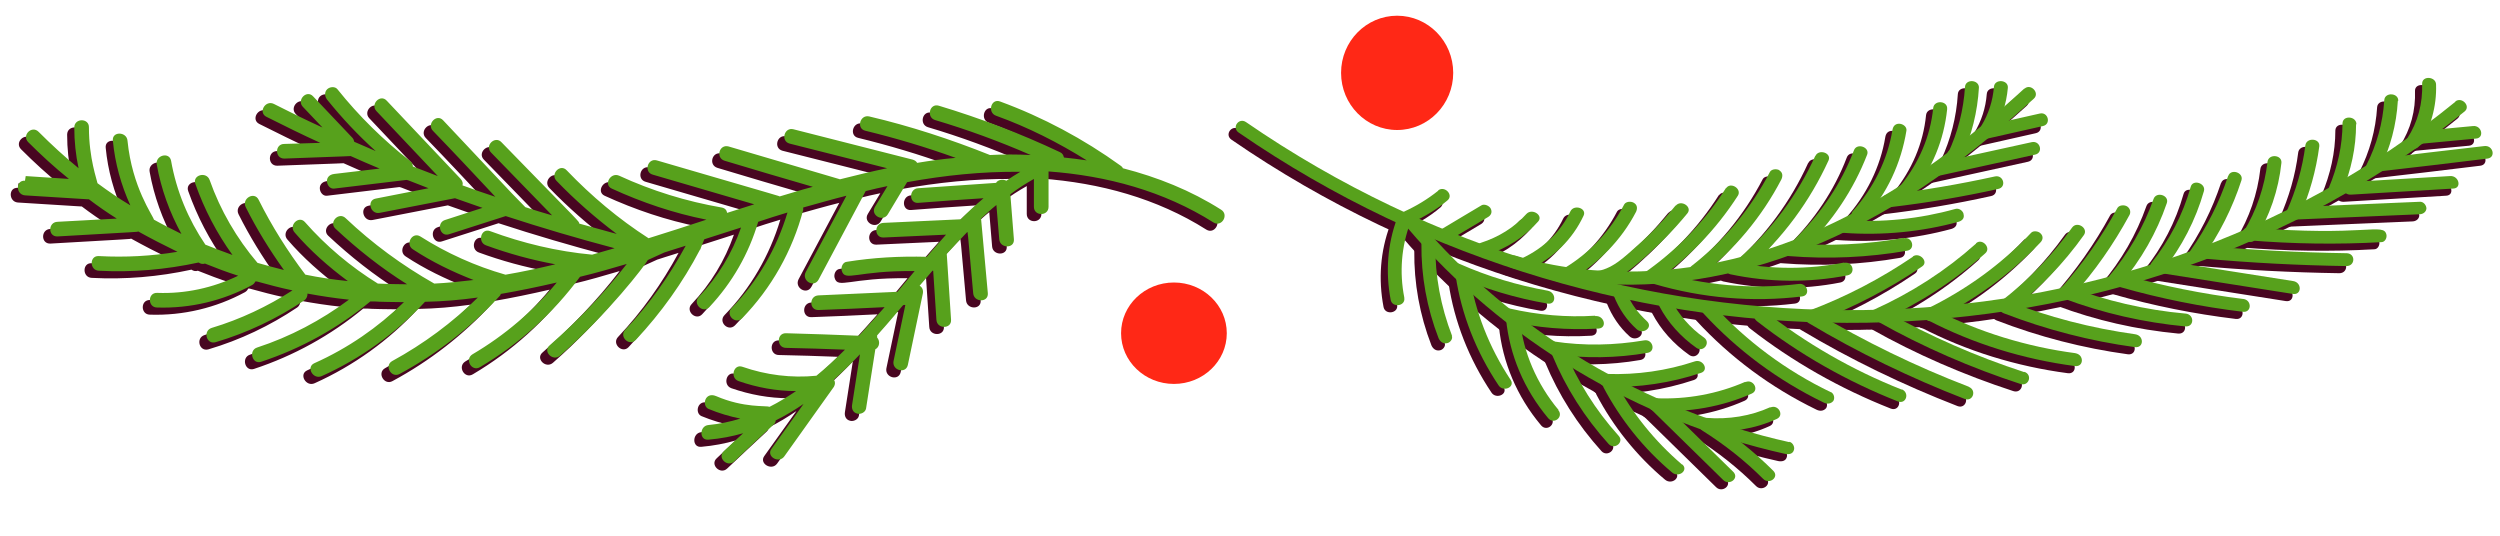 <?xml version="1.0" encoding="UTF-8"?>
<svg xmlns="http://www.w3.org/2000/svg" version="1.1" viewBox="0 0 700 150">
  <!-- Generator: Adobe Illustrator 30.0.0, SVG Export Plug-In . SVG Version: 2.1.1 Build 123)  -->
  <defs>
    <style>
      .st0 {
        fill: #480621;
      }

      .st1 {
        fill: #57a11c;
      }

      .st2 {
        fill: #ff2816;
      }
    </style>
  </defs>
  <g id="Layer_3">
    <path class="st0" d="M5.2,51.3c4,.3,8.1.5,12.1.8-4-3.2-7.8-6.7-11.4-10.3-1.9-1.9,1-4.8,2.9-2.9,3.6,3.6,7.3,7,11.2,10.2-.8-3.7-1.2-7.6-1.2-11.4,0-2.7,4.2-2.7,4.1,0,0,8.7,2.3,14.8,2.4,15.6,3,2.2,6,4.3,9.2,6.2-2.6-5.7-4.3-11.8-4.9-18.1-.3-2.7,3.9-2.6,4.1,0,1.3,13.1,7.1,20.9,7.4,22.1,2.5,1.4,5.1,2.7,7.7,4-3.3-6-5.7-12.6-6.9-19.4-.5-2.6,3.5-3.7,4-1.1,1.5,8.5,4.8,16.4,9.6,23.5,2.5,1,5.1,2,7.6,2.9-4.4-6.1-7.9-12.8-10.4-19.9-.9-2.5,3.1-3.6,4-1.1,3,8.5,7.6,16.4,13.4,23.2,2.5.7,4.9,1.4,7.4,2-4-5.6-7.6-11.4-10.7-17.6-1.2-2.4,2.4-4.5,3.6-2.1,3.7,7.4,8.1,14.4,13.1,21,3.9.8,7.9,1.4,11.9,1.8-5.4-4-10.5-8.5-14.9-13.6-1.8-2,1.2-4.9,2.9-2.9,5.9,6.7,12.8,12.5,20.4,17.2,2.7.1,5.5.2,8.2.2-7.2-4.5-13.9-9.8-20.1-15.6-1.9-1.8,1-4.8,2.9-2.9,7.5,7.1,15.8,13.2,24.8,18.3,3.8-.2,6.8-.5,11-1-5.9-2.3-11.7-5.1-17-8.6-2.2-1.4-.2-5,2.1-3.6,7.4,4.7,15.4,8.3,23.8,10.7,0,0,0,0,.1,0,4.7-.8,9.3-1.8,13.9-2.9-6.6-1.2-13.1-3-19.4-5.3-2.5-.9-1.4-4.9,1.1-4,9.2,3.4,18.8,5.7,28.6,6.6,2.1-.6,4.2-1.2,6.3-1.8-10.2-2.7-20.4-5.7-30.5-9-5.3,1.7-10.6,3.4-15.9,5.1-2.5.8-3.6-3.2-1.1-4l10.5-3.4c-2.6-.9-5.1-1.8-7.7-2.7-7,1.4-14.1,2.7-21.1,4.1-2.6.5-3.7-3.5-1.1-4,4.9-1,9.9-1.9,14.8-2.9-7-2.7-5.7-2.3-6.4-2.3-6.7.8-13.4,1.6-20,2.4-2.1.3-3.3-3.7,0-4.1,4.2-.5,8.5-1,12.7-1.5-2.7-1.1-5.4-2.3-8.1-3.5-.4,0,1.1,0-18.6.7-2.7,0-2.7-4.1,0-4.1,3.4-.1,6.7-.2,10.1-.3-5.1-2.3-10.1-4.8-15.1-7.3-2.4-1.2-.3-4.8,2.1-3.6,4.5,2.3,9,4.5,13.6,6.6-1.8-1.9-3.7-3.9-5.5-5.8-1.8-1.9,1.1-4.9,2.9-2.9,3.6,3.8,7.3,7.7,10.9,11.5.4.4.5.8.6,1.2,2,.9,4,1.7,6,2.6-4.9-4.4-9.4-9.2-13.6-14.4-.7-.9-.8-2.1,0-2.9.7-.7,2.2-.9,2.9,0,6,7.5,12.9,14.3,20.5,20.2.4.3.6.9.6,1.4,2.3.9,4.6,1.8,7,2.7-5.7-6.1-11.5-12.1-17.2-18.2-1.8-1.9,1.1-4.9,2.9-2.9,6.9,7.3,13.8,14.6,20.7,21.9.5.6.7,1.2.5,1.8,3,1.1,6.1,2.2,9.2,3.2-5.8-6.2-11.6-12.4-17.5-18.5-1.8-1.9,1.1-4.9,2.9-2.9,6.4,6.8,12.8,13.6,19.2,20.4h0s3.8,3.9,3.8,3.9c2.5.8,5,1.6,7.5,2.3-5.7-5.9-11.4-11.7-17.1-17.6-1.9-1.9,1.1-4.8,2.9-2.9,23.2,23.8,21.6,22,21.8,22.8,3.5,1,7,1.9,10.5,2.9-6-4.5-11.7-9.5-16.9-14.9-1.8-1.9,1.1-4.9,2.9-2.9,6.9,7.2,14.5,13.6,22.9,19,5.4-1.7,10.8-3.4,16.2-5.2-9.1-1.8-18-4.8-26.5-8.7-2.4-1.1-.3-4.7,2.1-3.6,9.1,4.2,18.8,7.2,28.7,8.9,1,.2,1.4.8,1.5,1.5,2.5-.8,5.1-1.6,7.6-2.4l-28.4-8.3c-2.6-.7-1.5-4.7,1.1-4,36.3,10.6,34.1,9.9,34.4,10.1,3.1-.9,6.2-1.9,9.3-2.7-8.2-2.4-16.5-4.8-24.7-7.3-2.6-.8-1.5-4.7,1.1-4,33.3,9.8,30.9,9.1,31.2,9.2,4.4-1.1,8.8-2.2,13.2-3.1-9.1-2.3-18.2-4.6-27.3-6.9-2.6-.7-1.5-4.7,1.1-4,11.1,2.8,22.3,5.7,33.4,8.5.6.2,1,.5,1.2.9,3.6-.6,7.2-1.1,10.8-1.4-8.3-3-16.7-5.5-25.3-7.6-2.6-.6-1.5-4.6,1.1-4,11.5,2.7,22.8,6.4,33.8,10.8,3.8-.2,7.6-.2,11.4,0-8.7-3.8-17.7-7.1-26.8-9.8-2.5-.8-1.5-4.8,1.1-4,11.6,3.5,22.9,7.8,33.9,13,.7.3,1,.9,1.1,1.5,2.1.2,4.3.5,6.4.8-8-5-16.5-9.3-25.4-12.5-2.5-.9-1.4-4.9,1.1-4,12,4.4,23.4,10.5,33.8,18,.3.2.5.4.6.7,9.7,2.5,19,6.2,27.5,11.6,2.3,1.4.2,5-2.1,3.6-13.9-8.8-29.9-13.1-46.2-14.3v9.9c0,2.7-4.1,2.7-4.1,0v-7.8c-2.3,1.3-4.5,2.7-6.6,4.3.3,4.2.7,8.4,1,12.6.2,2.7-3.9,2.6-4.1,0-.3-3.2-.5-6.4-.8-9.6-1.5,1.2-2.9,2.5-4.3,3.8,0,.4.3,2.8,1.9,20.9.2,2.7-3.9,2.6-4.1,0-1.7-19-1.5-17.1-1.7-17.1-1.9,2-3.8,4-5.7,6.1,0,.4,0,.1,1.2,18.4.2,2.7-4,2.7-4.1,0l-.9-13.7c-.1,0-.2,0-.2,0-1.2,1.4-2.4,2.8-3.6,4.2.7.4,1.1,1.2.9,2.2l-4.2,20c-.6,2.6-4.5,1.5-4-1.1,1.1-5.2,2.2-10.5,3.3-15.7-1.1,0,.5-.9-7.9,8.5,0,.2,0,.4,0,.6.9,1,.7,2.7-.5,3.3-.9,5.5-1.7,11-2.6,16.6-.2,1.1-1.6,1.7-2.5,1.4-1.2-.3-1.6-1.4-1.4-2.5.7-4.7,1.5-9.4,2.2-14.1-2.4,2.5-4.8,4.9-7.3,7.1.4.6.4,1.3,0,2-4.6,6.5-9.3,13-13.9,19.5-1.5,2.1-5.1,0-3.6-2.1,3-4.2,6-8.4,9-12.6-2.5,1.7-5.1,3.3-7.8,4.6,0,.4-.2.9-.6,1.2-3.7,3.4-7.3,6.8-11,10.3-1.9,1.8-4.9-1.1-2.9-2.9,1.8-1.7,3.6-3.4,5.4-5-3.1.9-6.3,1.5-9.7,1.8-2.7.3-2.6-3.9,0-4.1,3.1-.3,6-.9,8.9-1.8-3-.6-6-1.5-8.9-2.7-2-.9-1-4.9,2.1-3.6,7.9,3.4,14,2.6,15,3,2.6-1.3,5-2.8,7.4-4.4-5.5,0-10.9-1-16.1-2.8-2.5-.9-1.4-4.9,1.1-4,6.6,2.3,13.7,3.2,20.7,2.5,2.8-2.3,5.4-4.7,8-7.3-5.5-.2-11-.4-16.5-.5-2.7,0-2.7-4.2,0-4.1,6.8.2,13.6.4,20.4.7,2.4-2.6,4.8-5.3,7.2-8-6.1.3-12.3.6-18.5.8-2.7.1-2.7-4,0-4.1,7.4-.3,14.7-.7,22.1-1,1.6-1.9,3.2-3.9,4.8-5.8-16.2-.2-19.5,3.1-20.4-.1-.3-1,.3-2.4,1.4-2.5,7.4-1.2,14.9-1.6,22.4-1.4,1.8-2.1,3.6-4.2,5.4-6.2-5.8.3-11.7.5-17.5.8-2.7.1-2.7-4,0-4.1,7.2-.3,14.4-.7,21.6-1,1.9-1.9,3.8-3.7,6.4-5.9-6.1.4-12.2.8-18.3,1.3-2.7.2-2.6-4,0-4.1,7.3-.5,14.6-1,21.8-1.5.5-.9,1.9-1.1,2.9-.6,1.3-.9,2.5-1.7,3.9-2.5-10.9-.1-21.2,1-31.7,2.9-1.8,3-3.6,6-5.4,9-1.4,2.3-5,.2-3.6-2.1,1.2-1.9,2.3-3.9,3.5-5.8-2,.4-4.1.9-6.1,1.4-4.4,8.3-8.8,16.5-13.2,24.8-1.3,2.4-4.8.3-3.6-2.1,3.8-7.1,7.6-14.3,11.4-21.4-4,1-8.1,2.2-12.1,3.3,0,.2,0,.5,0,.7-3,11.4-8.9,21.9-17.1,30.3-1.9,1.9-4.8-1-2.9-2.9,7.3-7.5,12.6-16.7,15.6-26.7-2.7.8-5.5,1.7-8.2,2.6-2.6,8.9-7.3,17.1-13.7,23.9-1.8,1.9-4.8-1-2.9-2.9,5.3-5.6,9.3-12.2,11.8-19.4-3.4,1.1-6.9,2.2-10.3,3.3l-1,2.5c0,.1,0,.3-.2.4-4.8,9.2-10.9,17.7-18,25.3-1.8,1.9-4.8-1-2.9-2.9,6.7-7.1,12.3-15,16.9-23.5-2,.6-6,1.9-6,1.9,0,0-3.5,1.6-4.6,2.1-.8,1.5-11,14.9-24.6,26.8-2,1.7-4.9-1.2-2.9-2.9,7.9-6.9,15.2-14.5,21.6-22.8-4.4,1.3-8.5,2.5-13.1,3.6-7.5,10.2-17,18.8-28,25.3-2.3,1.4-4.4-2.2-2.1-3.6,9-5.3,17-12.1,23.6-20.1-5.2,1.2-10.5,2.3-15.7,3.2,0,.3-.2.5-.5.8-8,8.7-17.4,16-27.8,21.6-2.3,1.3-4.4-2.3-2.1-3.6,8.8-4.8,16.9-10.8,24-17.8-5,.7-9.9,1.1-14.8,1.2-8.1,8.8-18,15.9-28.9,20.8-2.4,1.1-4.5-2.5-2.1-3.6,9.4-4.2,17.8-10,25.1-17.1-1.5,0-7.8-.1-8.2-.2-.4,0-.8,0-1.2,0-9.1,7.5-19.4,13.2-30.6,16.9-2.5.8-3.6-3.2-1.1-4,9.2-3,17.9-7.6,25.7-13.4-3.9-.4-7.8-1-11.6-1.7,0,.7-.2,1.4-.9,1.9-7.6,5.1-16,9.1-24.8,11.7-2.6.8-3.7-3.2-1.1-4,8-2.4,15.6-6,22.6-10.5-3.4-.7-6.7-1.6-10-2.5-.1,0-.2,0-.4,0-.2.4-.4.7-.9,1-8.1,4.4-17.3,6.6-26.6,6.3-2.7,0-2.7-4.2,0-4.1,7.9.3,15.6-1.4,22.7-4.8-3.2-1-6.3-2.2-9.3-3.4-.6.2-1.2.1-1.8-.3-9.2,2-18.6,2.8-27.9,2.3-2.7-.1-2.7-4.3,0-4.1,7.4.4,14.8,0,22-1.2-3.7-1.8-7.4-3.7-11-5.7-.5.2,1.2,0-22.6,1.4-2.7.1-2.7-4,0-4.1l16.6-.9c-2.7-1.7-5.3-3.5-7.8-5.4-.4,0,1.3.1-17.9-1.1-2.6-.2-2.7-4.3,0-4.1Z"/>
    <g>
      <path class="st0" d="M685.5,30.5c-93.8,76.4-234.8,77.2-338.6,5.7-2-1.4-4.1,1.5-2.1,2.9,105.9,73,248.9,71,343.3-5.9,1.8-1.5-.8-4.2-2.6-2.8Z"/>
      <path class="st0" d="M564.8,26.8c-30.8,28.3-65.9,50.1-107.9,51.2-11.6.3-23.3-1-34.5-4.4-2.4-.7-3.5,2.6-1.1,3.4,33.7,10.1,75.9,5,119-25.3,9.6-6.8,18.6-14.3,27.2-22.1,1.7-1.6-.9-4.3-2.6-2.8Z"/>
      <path class="st0" d="M499,125.8c-39.9-8.9-77.2-30.6-104.1-62.3-1.6-1.9-4.4.4-2.8,2.3,26.5,31.2,64.4,54.1,105.8,63.3,1,.2,2.1,0,2.4-1.1.3-.8-.3-2.1-1.3-2.3Z"/>
      <path class="st0" d="M467.2,59.5c-3.3,4.1-6.9,7.9-10.9,11.4-3.3,2.9-7.1,6.8-12,7.1-2.5.2-1.6,3.7.9,3.5,5.4-.3,9.7-4.3,13.4-7.5,4.3-3.8,8.3-7.9,11.9-12.3,1.4-1.8-1.8-3.9-3.3-2.1Z"/>
      <path class="st0" d="M481.3,54.6c-5.9,9.3-13.6,17.3-22.9,23.8-1.9,1.3.7,4.1,2.6,2.8,9.5-6.6,17.5-14.9,23.6-24.4,1.2-1.9-2-4-3.3-2.1Z"/>
      <path class="st0" d="M496.3,49.7c-.8-.5-2.2-.4-2.7.4-5.3,10.2-12.7,19.2-22,26.4-1.8,1.4.8,4.2,2.6,2.8,9.5-7.4,17.2-16.7,22.6-27.1.4-.9.4-1.9-.6-2.5Z"/>
      <path class="st0" d="M506.3,45.6c-4.9,10.8-12.1,20.6-21.2,28.6-1.7,1.5.9,4.3,2.6,2.8,9.6-8.5,17.1-18.7,22.3-30.1.9-2.1-2.8-3.3-3.7-1.2Z"/>
      <path class="st0" d="M517.1,44.1c-3.5,9.2-9.1,17.5-16.2,24.5-1.7,1.6,1,4.4,2.6,2.8,7.6-7.5,13.5-16.3,17.3-26.1.8-2.1-2.9-3.4-3.7-1.2Z"/>
      <path class="st0" d="M531.8,38.6c.3-1.9-3.4-3.1-3.9-.3-1.4,8.5-5.3,16.3-11.1,22.8-1.5,1.7,1.7,3.8,3.3,2.1,6.3-7,10.2-15.5,11.7-24.6Z"/>
      <path class="st0" d="M543.2,32.5c.2-2.3-3.6-2.6-3.9-.3-.8,8-4,15.4-9.1,21.7-1.5,1.8,1.8,3.9,3.3,2.1,5.5-6.7,8.8-14.8,9.7-23.4Z"/>
      <path class="st0" d="M552.1,26.6c.1-2.3-3.7-2.6-3.9-.3-.4,6.5-2,12.7-4.7,18.5-.4.9.4,2,1.3,2.3,1.1.4,2-.2,2.4-1.1,2.9-6.1,4.5-12.7,4.9-19.5Z"/>
      <path class="st0" d="M545.6,43.8c-2.4-.8-3.5,2.6-1.1,3.4,2.4.8,3.5-2.6,1.1-3.4Z"/>
      <path class="st0" d="M560.2,26.6c.2-2.3-3.7-2.6-3.9-.3-.3,3.9-1.5,7.6-3.5,10.9-1.2,2,2.1,4,3.3,2.1,2.3-3.9,3.7-8.2,4.1-12.7Z"/>
      <path class="st0" d="M501.7,81.5c-13.1,1.6-26.6.4-39.5-3.4-2.4-.7-3.5,2.6-1.1,3.4,13.6,4,27.7,5.2,41.5,3.5,2.4-.3,1.5-3.8-.9-3.5Z"/>
      <path class="st0" d="M514.4,75.5c-10,2-20.6,2-30.8-.1-1-.2-2.1,0-2.4,1.1-.3.8.3,2.1,1.3,2.3,10.9,2.3,22.1,2.4,32.8.3,2.4-.5,1.5-4-.9-3.5Z"/>
      <path class="st0" d="M531.1,68.6c-10.5,1.9-21.3,2.4-32.2,1.5-2.5-.2-2.6,3.4-.1,3.6,11.2.9,22.3.4,33.2-1.5,2.4-.4,1.5-4-.9-3.5Z"/>
      <path class="st0" d="M547.8,61.9c-.2-.9-1.3-1.7-2.3-1.4-10,2.8-20.6,3.9-31.2,3.1-2.5-.2-2.6,3.4-.1,3.6,11,.8,21.9-.3,32.2-3.1,1-.3,1.7-1,1.4-2.1Z"/>
      <path class="st0" d="M556.6,51.4c-10,2.2-20,3.9-30.2,5.1-2.4.3-1.5,3.8.9,3.5,10.2-1.2,20.3-2.9,30.2-5.1,2.4-.5,1.5-4-.9-3.5Z"/>
      <path class="st0" d="M566.9,41.8c-9.1,2-18.2,4-27.3,6-2.4.5-1.5,4,.9,3.5,9.1-2,18.2-4,27.3-6,2.4-.5,1.5-4-.9-3.5Z"/>
      <path class="st0" d="M569.1,33.8l-15.5,3.5c-2.4.5-1.5,4.1.9,3.5,5.2-1.2,10.3-2.3,15.5-3.5,2.4-.5,1.5-4.1-.9-3.5Z"/>
      <path class="st0" d="M533.6,73.9c-9,6.1-18.7,11.2-29.1,15.1-2.2.9-.4,4.1,1.8,3.2,10.6-4.1,20.7-9.3,29.9-15.6,1.9-1.3-.7-4.1-2.6-2.8Z"/>
      <path class="st0" d="M551.3,70.2c-8.5,7.6-18.1,13.8-28.8,18.6-2.2,1-.4,4.2,1.8,3.2,10.9-4.9,20.9-11.3,29.6-19.1,1.7-1.5-.9-4.3-2.6-2.8Z"/>
      <path class="st0" d="M569.4,67.4c-.6-.7-2.1-.9-2.7-.2-8.2,8.7-18.1,15.9-29.2,21.3-2.1,1-.3,4.3,1.8,3.2,11.4-5.5,21.6-12.9,30-21.8.7-.7.9-1.7.1-2.5Z"/>
      <path class="st0" d="M578.2,65.7c-5.5,7.7-12.1,14.6-19.7,20.5-1.9,1.4.8,4.2,2.6,2.8,7.9-6.1,14.7-13.2,20.4-21.2,1.3-1.9-1.9-4-3.3-2.1Z"/>
      <path class="st0" d="M593.6,59.8c-.8-.5-2.2-.4-2.7.4-4.4,8.1-9.7,15.6-15.9,22.6-1.5,1.7,1.7,3.8,3.3,2.1,6.2-6.9,11.5-14.5,15.9-22.6.5-.8.3-1.9-.6-2.5Z"/>
      <path class="st0" d="M601,57.7c-2.8,7.9-7,15.2-12.5,21.7-1.5,1.8,1.8,3.8,3.3,2.1,5.7-6.7,10.1-14.4,12.9-22.6.8-2.2-2.9-3.4-3.7-1.2Z"/>
      <path class="st0" d="M615.1,55.5c.6-2.2-3.1-3.4-3.7-1.2-2.2,7.8-5.9,14.9-11,21.3-1.4,1.8,1.8,3.9,3.3,2.1,5.2-6.6,9.1-14.1,11.4-22.2Z"/>
      <path class="st0" d="M621.9,51.2c-2.5,7.5-6,14.5-10.6,21-1.3,1.9,1.9,4,3.3,2.1,4.8-6.7,8.5-14.1,11-21.8.7-2.2-3-3.4-3.7-1.2Z"/>
      <path class="st0" d="M636.8,47.6c.2-2.3-3.6-2.6-3.9-.3-.8,7-3.1,13.7-6.7,19.6-1.2,1.9,2.1,4,3.3,2.1,4-6.5,6.5-13.8,7.3-21.4Z"/>
      <path class="st0" d="M647.4,43c.3-2.3-3.6-2.6-3.9-.3-.8,6.4-2.6,12.5-5.2,18.4-.9,2.1,2.8,3.3,3.7,1.2,2.7-6.1,4.5-12.6,5.4-19.3Z"/>
      <path class="st0" d="M657.8,36.8c0-2.3-3.8-2.6-3.9-.3,0,6.2-1.4,12.3-3.8,18-.9,2.1,2.8,3.3,3.7,1.2,2.5-6,3.9-12.4,3.9-18.9Z"/>
      <path class="st0" d="M669.5,30.3c.2-2.3-3.7-2.6-3.9-.3-.4,6.4-2.1,12.5-5,18.2-.4.9.4,2,1.3,2.3,1.1.4,2-.2,2.4-1.1,3-6,4.7-12.5,5.1-19.2Z"/>
      <path class="st0" d="M680.1,25.7c0-2.3-3.9-2.6-3.9-.3.2,5.5-1.2,10.8-4.2,15.4-1.2,1.9,2,4,3.3,2.1,3.3-5.1,5-11.1,4.8-17.2Z"/>
      <path class="st0" d="M431.4,83.4c-8.5-1.5-16.8-4-24.7-7.5-2.3-1-3.4,2.4-1.1,3.4,8.2,3.6,16.9,6.2,25.7,7.7,2.5.4,2.5-3.1.1-3.6Z"/>
      <path class="st0" d="M444.6,90.4c-7.9.5-16-.2-23.8-2-1-.2-2.1,0-2.4,1.1-.3.8.3,2.1,1.3,2.3,8.6,2,17.2,2.7,25.9,2.2,2.5-.2,1.6-3.7-.9-3.5Z"/>
      <path class="st0" d="M458.4,97.3c-8.3,1.4-16.9,1.6-25.4.3-2.5-.3-2.6,3.2-.1,3.6,8.8,1.2,17.8,1.1,26.4-.4,2.4-.4,1.5-3.9-.9-3.5Z"/>
      <path class="st0" d="M472.5,103.2c-7.8,2.6-16.2,3.8-24.6,3.5-2.5,0-2.6,3.5-.1,3.6,9.1.3,18.1-1.1,26.5-3.9,2.3-.8.5-4-1.8-3.2Z"/>
      <path class="st0" d="M486.7,108.9c-7.8,3.4-16.4,5-25.2,4.6-2.5-.1-2.6,3.4-.1,3.6,9.5.4,18.8-1.2,27.1-4.9,2.2-1,.4-4.2-1.8-3.2Z"/>
      <path class="st0" d="M493.7,116c-5.5,2.5-11.7,3.5-18,3-2.5-.2-2.6,3.4-.1,3.6,6.9.6,13.8-.5,19.9-3.3,2.2-1,.4-4.2-1.8-3.2Z"/>
      <path class="st0" d="M494.6,133.9c-5.3-5.3-11.3-10.1-17.8-14.2-2.1-1.3-4.2,1.6-2.1,2.9,6.2,3.9,11.9,8.4,17,13.5,1.7,1.7,4.6-.5,2.8-2.3Z"/>
      <path class="st0" d="M483.3,134.1c-6.6-6.4-13.1-12.9-19.7-19.3-1.7-1.7-4.6.5-2.8,2.3,6.6,6.4,13.1,12.9,19.7,19.3,1.7,1.7,4.6-.5,2.8-2.3Z"/>
      <path class="st0" d="M469,132.1c-7.7-6.6-14-14.4-18.6-23.1-1.1-2.1-4.5-.6-3.4,1.5,4.7,8.9,11.2,17.1,19.2,23.8,1.9,1.6,4.7-.7,2.8-2.3Z"/>
      <path class="st0" d="M451.2,124c-6.5-7.2-11.5-15.3-15.1-23.9-.7-1.8-4.5-1.2-3.4,1.5,3.7,8.9,9,17.3,15.7,24.7,1.6,1.8,4.5-.5,2.8-2.3Z"/>
      <path class="st0" d="M434.4,116.8c-6.1-7.3-9.9-16.2-10.8-25.1,0-1-.7-1.8-1.9-1.9-.9,0-2.1.7-2,1.6,1,10,5,19.6,11.8,27.7,1.6,1.9,4.4-.4,2.8-2.3Z"/>
      <path class="st0" d="M421,108.4c-6.1-9.2-10-19.3-11.6-29.7-.4-2.3-4.1-1.7-3.8.6,1.6,10.7,5.7,21.2,12,30.6,1.3,2,4.7.5,3.4-1.5Z"/>
      <path class="st0" d="M404.6,96.1c-3.2-8.3-4.8-16.9-4.7-25.5,0-2.3-3.8-2.6-3.9-.3-.1,8.9,1.5,17.9,4.8,26.4.4.9,1.2,1.6,2.3,1.4.9-.1,1.8-1.2,1.4-2.1Z"/>
      <path class="st0" d="M549.3,110.3c-14.9-5.7-29.2-12.7-42.9-20.8-2.1-1.3-4.2,1.6-2.1,2.9,13.9,8.3,28.6,15.4,43.8,21.3,2.3.9,3.5-2.5,1.1-3.4Z"/>
      <path class="st0" d="M564.8,106.2c-13.5-4.4-26.5-10.1-38.8-17-2.2-1.2-4.2,1.7-2.1,2.9,12.6,7.1,26,12.9,39.8,17.4,2.4.8,3.5-2.6,1.1-3.4Z"/>
      <path class="st0" d="M579.2,100.9c-13.7-1.8-27.1-5.9-39.4-12.2-2.2-1.1-4.3,1.8-2.1,2.9,12.9,6.7,26.9,11,41.3,12.9,2.5.3,2.6-3.2.1-3.6Z"/>
      <path class="st0" d="M595.9,95.6c-12.2-1.7-24.3-4.8-35.8-9.3-2.3-.9-3.5,2.4-1.1,3.4,11.9,4.6,24.3,7.8,36.8,9.5,2.5.3,2.6-3.2.1-3.6Z"/>
      <path class="st0" d="M609.9,89.8c-11.2-1-22.3-3.6-32.9-7.6-2.3-.9-3.5,2.5-1.1,3.4,10.9,4.1,22.4,6.7,34,7.8,2.5.2,2.6-3.3.1-3.6Z"/>
      <path class="st0" d="M626,85.7c-11.2-1.4-22.3-3.6-33.2-6.7-2.4-.7-3.5,2.7-1.1,3.4,11.2,3.2,22.7,5.5,34.3,6.9,2.5.3,2.6-3.3.1-3.6Z"/>
      <path class="st0" d="M530.5,111.1c-13.9-5.5-26.9-13-38.5-22.1-2-1.5-4,1.4-2.1,2.9,11.9,9.3,25.3,16.9,39.5,22.5,2.3.9,3.4-2.4,1.1-3.4Z"/>
      <path class="st0" d="M510.6,111.8c-12.5-6-23.6-14.3-32.8-24.3-1.7-1.8-4.5.5-2.8,2.3,9.4,10.2,20.8,18.7,33.6,24.9,1,.5,2,.4,2.7-.4.5-.7.3-2-.6-2.5Z"/>
      <path class="st0" d="M475.1,96.5c-3.9-2.7-6.9-6.3-9.1-10.3-1.1-2.1-4.5-.6-3.4,1.5,2.4,4.6,6,8.6,10.4,11.7,2,1.4,4.1-1.5,2.1-2.9Z"/>
      <path class="st0" d="M640.1,80.7l-36.8-5.8c-2.5-.4-2.6,3.2-.1,3.6l36.8,5.8c2.5.4,2.6-3.2.1-3.6Z"/>
      <path class="st0" d="M655.1,72.9c-13.3-.2-26.7-.9-40-2.1-2.5-.2-2.6,3.3-.1,3.6,13.3,1.2,26.7,1.9,40,2.1,2.5,0,2.6-3.5.1-3.6Z"/>
      <path class="st0" d="M666.2,67.7c-.8-3.5-5.9.7-38.4-2-2.5-.2-2.6,3.4-.1,3.6,12.4,1,24.8,1.2,37.1.5,1,0,1.6-1.2,1.4-2.1Z"/>
      <path class="st0" d="M677.4,60.4c0-.9-.8-2-1.9-1.9-11.8.5-23.5,1-35.3,1.5-1,0-1.9.6-2,1.6,0,.9.8,2,1.9,1.9,11.8-.5,23.5-1,35.3-1.5,1,0,1.9-.6,2-1.6Z"/>
      <path class="st0" d="M684,51.3l-28.6,1.7c-2.5.1-1.6,3.7.9,3.5,9.5-.6,19.1-1.1,28.6-1.7,2.5-.1,1.6-3.7-.9-3.5Z"/>
      <path class="st0" d="M693.6,42.9c-10.4,1.2-20.8,2.4-31.2,3.7-2.4.3-1.6,3.8.9,3.5,10.4-1.2,20.8-2.4,31.2-3.7,2.4-.3,1.6-3.8-.9-3.5Z"/>
      <path class="st0" d="M690.4,37.3c-5.3.5-10.6,1-15.9,1.5-2.4.2-1.6,3.8.9,3.5l15.9-1.5c2.4-.2,1.6-3.8-.9-3.5Z"/>
      <path class="st0" d="M455.5,58.8c-.8-.5-2.2-.4-2.7.4-3.8,7.3-9.5,13.5-16.8,17.9-.9.5-1.3,1.4-.8,2.4.4.8,1.8,1.4,2.6.9,7.8-4.7,14.2-11.2,18.3-19.1.4-.9.4-1.9-.6-2.5Z"/>
      <path class="st0" d="M437.7,61.2c-2.7,5.7-7.5,10.3-13.5,13.1-2.2,1-.4,4.2,1.8,3.2,7-3.2,12.3-8.5,15.4-15.1,1-2.1-2.7-3.3-3.7-1.2Z"/>
      <path class="st0" d="M425.4,61.9c-3.4,3.8-7.8,6.5-12.8,8.1-1,.3-1.2,1.6-.8,2.4.5,1,1.6,1.2,2.6.9,5.7-1.8,10.5-5,14.3-9.3,1.5-1.7-1.7-3.8-3.3-2.1Z"/>
      <path class="st0" d="M459.1,91.9c-2.4-2.2-4.4-4.8-5.5-7.7-.4-.9-1.2-1.6-2.3-1.4-.9.1-1.8,1.2-1.4,2.1,1.4,3.5,3.5,6.7,6.4,9.3,1.8,1.6,4.7-.6,2.8-2.3Z"/>
      <path class="st0" d="M415.4,60.4c-.4-.8-1.8-1.4-2.6-.9-3.8,2.3-7.6,4.5-11.4,6.8-.9.5-1.3,1.4-.8,2.4.4.8,1.8,1.4,2.6.9,3.8-2.3,7.6-4.5,11.4-6.8.9-.5,1.3-1.4.8-2.4Z"/>
      <path class="st0" d="M391.2,85.3c-1.4-7.1-.8-14.3,1.7-21,.8-2.1-2.9-3.4-3.7-1.2-2.7,7.2-3.3,15.1-1.8,22.9.5,2.3,4.2,1.7,3.8-.6Z"/>
      <path class="st0" d="M400.7,55.4c-3,2.4-6.3,4.4-9.9,6-2.2.9-.4,4.2,1.8,3.2,3.9-1.7,7.5-3.8,10.7-6.5,1.8-1.5-.8-4.2-2.6-2.8Z"/>
    </g>
  </g>
  <g id="Layer_2">
    <path class="st1" d="M7.2,49.3c4,.3,8.1.5,12.1.8-4-3.2-7.8-6.7-11.4-10.3-1.9-1.9,1-4.8,2.9-2.9,3.6,3.6,7.3,7,11.2,10.2-.8-3.7-1.2-7.6-1.2-11.4,0-2.7,4.2-2.7,4.1,0,0,8.7,2.3,14.8,2.4,15.6,3,2.2,6,4.3,9.2,6.2-2.6-5.7-4.3-11.8-4.9-18.1-.3-2.7,3.9-2.6,4.1,0,1.3,13.1,7.1,20.9,7.4,22.1,2.5,1.4,5.1,2.7,7.7,4-3.3-6-5.7-12.6-6.9-19.4-.5-2.6,3.5-3.7,4-1.1,1.5,8.5,4.8,16.4,9.6,23.5,2.5,1,5.1,2,7.6,2.9-4.4-6.1-7.9-12.8-10.4-19.9-.9-2.5,3.1-3.6,4-1.1,3,8.5,7.6,16.4,13.4,23.2,2.5.7,4.9,1.4,7.4,2-4-5.6-7.6-11.4-10.7-17.6-1.2-2.4,2.4-4.5,3.6-2.1,3.7,7.4,8.1,14.4,13.1,21,3.9.8,7.9,1.4,11.9,1.8-5.4-4-10.5-8.5-14.9-13.6-1.8-2,1.2-4.9,2.9-2.9,5.9,6.7,12.8,12.5,20.4,17.2,2.7.1,5.5.2,8.2.2-7.2-4.5-13.9-9.8-20.1-15.6-1.9-1.8,1-4.8,2.9-2.9,7.5,7.1,15.8,13.2,24.8,18.3,3.8-.2,6.8-.5,11-1-5.9-2.3-11.7-5.1-17-8.6-2.2-1.4-.2-5,2.1-3.6,7.4,4.7,15.4,8.3,23.8,10.7,0,0,0,0,.1,0,4.7-.8,9.3-1.8,13.9-2.9-6.6-1.2-13.1-3-19.4-5.3-2.5-.9-1.4-4.9,1.1-4,9.2,3.4,18.8,5.7,28.6,6.6,2.1-.6,4.2-1.2,6.3-1.8-10.2-2.7-20.4-5.7-30.5-9-5.3,1.7-10.6,3.4-15.9,5.1-2.5.8-3.6-3.2-1.1-4l10.5-3.4c-2.6-.9-5.1-1.8-7.7-2.7-7,1.4-14.1,2.7-21.1,4.1-2.6.5-3.7-3.5-1.1-4,4.9-1,9.9-1.9,14.8-2.9-7-2.7-5.7-2.3-6.4-2.3-6.7.8-13.4,1.6-20,2.4-2.1.3-3.3-3.7,0-4.1,4.2-.5,8.5-1,12.7-1.5-2.7-1.1-5.4-2.3-8.1-3.5-.4,0,1.1,0-18.6.7-2.7,0-2.7-4.1,0-4.1,3.4-.1,6.7-.2,10.1-.3-5.1-2.3-10.1-4.8-15.1-7.3-2.4-1.2-.3-4.8,2.1-3.6,4.5,2.3,9,4.5,13.6,6.6-1.8-1.9-3.7-3.9-5.5-5.8-1.8-1.9,1.1-4.9,2.9-2.9,3.6,3.8,7.3,7.7,10.9,11.5.4.4.5.8.6,1.2,2,.9,4,1.7,6,2.6-4.9-4.4-9.4-9.2-13.6-14.4-.7-.9-.8-2.1,0-2.9.7-.7,2.2-.9,2.9,0,6,7.5,12.9,14.3,20.5,20.2.4.3.6.9.6,1.4,2.3.9,4.6,1.8,7,2.7-5.7-6.1-11.5-12.1-17.2-18.2-1.8-1.9,1.1-4.9,2.9-2.9,6.9,7.3,13.8,14.6,20.7,21.9.5.6.7,1.2.5,1.8,3,1.1,6.1,2.2,9.2,3.2-5.8-6.2-11.6-12.4-17.5-18.5-1.8-1.9,1.1-4.9,2.9-2.9,6.4,6.8,12.8,13.6,19.2,20.4h0s3.8,3.9,3.8,3.9c2.5.8,5,1.6,7.5,2.3-5.7-5.9-11.4-11.7-17.1-17.6-1.9-1.9,1.1-4.8,2.9-2.9,23.2,23.8,21.6,22,21.8,22.8,3.5,1,7,1.9,10.5,2.9-6-4.5-11.7-9.5-16.9-14.9-1.8-1.9,1.1-4.9,2.9-2.9,6.9,7.2,14.5,13.6,22.9,19,5.4-1.7,10.8-3.4,16.2-5.2-9.1-1.8-18-4.8-26.5-8.7-2.4-1.1-.3-4.7,2.1-3.6,9.1,4.2,18.8,7.2,28.7,8.9,1,.2,1.4.8,1.5,1.5,2.5-.8,5.1-1.6,7.6-2.4l-28.4-8.3c-2.6-.7-1.5-4.7,1.1-4,36.3,10.6,34.1,9.9,34.4,10.1,3.1-.9,6.2-1.9,9.3-2.7-8.2-2.4-16.5-4.8-24.7-7.3-2.6-.8-1.5-4.7,1.1-4,33.3,9.8,30.9,9.1,31.2,9.2,4.4-1.1,8.8-2.2,13.2-3.1-9.1-2.3-18.2-4.6-27.3-6.9-2.6-.7-1.5-4.7,1.1-4,11.1,2.8,22.3,5.7,33.4,8.5.6.2,1,.5,1.2.9,3.6-.6,7.2-1.1,10.8-1.4-8.3-3-16.7-5.5-25.3-7.6-2.6-.6-1.5-4.6,1.1-4,11.5,2.7,22.8,6.4,33.8,10.8,3.8-.2,7.6-.2,11.4,0-8.7-3.8-17.7-7.1-26.8-9.8-2.5-.8-1.5-4.8,1.1-4,11.6,3.5,22.9,7.8,33.9,13,.7.3,1,.9,1.1,1.5,2.1.2,4.3.5,6.4.8-8-5-16.5-9.3-25.4-12.5-2.5-.9-1.4-4.9,1.1-4,12,4.4,23.4,10.5,33.8,18,.3.2.5.4.6.7,9.7,2.5,19,6.2,27.5,11.6,2.3,1.4.2,5-2.1,3.6-13.9-8.8-29.9-13.1-46.2-14.3v9.9c0,2.7-4.1,2.7-4.1,0v-7.8c-2.3,1.3-4.5,2.7-6.6,4.3.3,4.2.7,8.4,1,12.6.2,2.7-3.9,2.6-4.1,0-.3-3.2-.5-6.4-.8-9.6-1.5,1.2-2.9,2.5-4.3,3.8,0,.4.3,2.8,1.9,20.9.2,2.7-3.9,2.6-4.1,0-1.7-19-1.5-17.1-1.7-17.1-1.9,2-3.8,4-5.7,6.1,0,.4,0,.1,1.2,18.4.2,2.7-4,2.7-4.1,0l-.9-13.7c-.1,0-.2,0-.2,0-1.2,1.4-2.4,2.8-3.6,4.2.7.4,1.1,1.2.9,2.2l-4.2,20c-.6,2.6-4.5,1.5-4-1.1,1.1-5.2,2.2-10.5,3.3-15.7-1.1,0,.5-.9-7.9,8.5,0,.2,0,.4,0,.6.9,1,.7,2.7-.5,3.3-.9,5.5-1.7,11-2.6,16.6-.2,1.1-1.6,1.7-2.5,1.4-1.2-.3-1.6-1.4-1.4-2.5.7-4.7,1.5-9.4,2.2-14.1-2.4,2.5-4.8,4.9-7.3,7.1.4.6.4,1.3,0,2-4.6,6.5-9.3,13-13.9,19.5-1.5,2.1-5.1,0-3.6-2.1,3-4.2,6-8.4,9-12.6-2.5,1.7-5.1,3.3-7.8,4.6,0,.4-.2.9-.6,1.2-3.7,3.4-7.3,6.8-11,10.3-1.9,1.8-4.9-1.1-2.9-2.9,1.8-1.7,3.6-3.4,5.4-5-3.1.9-6.3,1.5-9.7,1.8-2.7.3-2.6-3.9,0-4.1,3.1-.3,6-.9,8.9-1.8-3-.6-6-1.5-8.9-2.7-2-.9-1-4.9,2.1-3.6,7.9,3.4,14,2.6,15,3,2.6-1.3,5-2.8,7.4-4.4-5.5,0-10.9-1-16.1-2.8-2.5-.9-1.4-4.9,1.1-4,6.6,2.3,13.7,3.2,20.7,2.5,2.8-2.3,5.4-4.7,8-7.3-5.5-.2-11-.4-16.5-.5-2.7,0-2.7-4.2,0-4.1,6.8.2,13.6.4,20.4.7,2.4-2.6,4.8-5.3,7.2-8-6.1.3-12.3.6-18.5.8-2.7.1-2.7-4,0-4.1,7.4-.3,14.7-.7,22.1-1,1.6-1.9,3.2-3.9,4.8-5.8-16.2-.2-19.5,3.1-20.4-.1-.3-1,.3-2.4,1.4-2.5,7.4-1.2,14.9-1.6,22.4-1.4,1.8-2.1,3.6-4.2,5.4-6.2-5.8.3-11.7.5-17.5.8-2.7.1-2.7-4,0-4.1,7.2-.3,14.4-.7,21.6-1,1.9-1.9,3.8-3.7,6.4-5.9-6.1.4-12.2.8-18.3,1.3-2.7.2-2.6-4,0-4.1,7.3-.5,14.6-1,21.8-1.5.5-.9,1.9-1.1,2.9-.6,1.3-.9,2.5-1.7,3.9-2.5-10.9-.1-21.2,1-31.7,2.9-1.8,3-3.6,6-5.4,9-1.4,2.3-5,.2-3.6-2.1,1.2-1.9,2.3-3.9,3.5-5.8-2,.4-4.1.9-6.1,1.4-4.4,8.3-8.8,16.5-13.2,24.8-1.3,2.4-4.8.3-3.6-2.1,3.8-7.1,7.6-14.3,11.4-21.4-4,1-8.1,2.2-12.1,3.3,0,.2,0,.5,0,.7-3,11.4-8.9,21.9-17.1,30.3-1.9,1.9-4.8-1-2.9-2.9,7.3-7.5,12.6-16.7,15.6-26.7-2.7.8-5.5,1.7-8.2,2.6-2.6,8.9-7.3,17.1-13.7,23.9-1.8,1.9-4.8-1-2.9-2.9,5.3-5.6,9.3-12.2,11.8-19.4-3.4,1.1-6.9,2.2-10.3,3.3l-1,2.5c0,.1,0,.3-.2.4-4.8,9.2-10.9,17.7-18,25.3-1.8,1.9-4.8-1-2.9-2.9,6.7-7.1,12.3-15,16.9-23.5-2,.6-6,1.9-6,1.9,0,0-3.5,1.6-4.6,2.1-.8,1.5-11,14.9-24.6,26.8-2,1.7-4.9-1.2-2.9-2.9,7.9-6.9,15.2-14.5,21.6-22.8-4.4,1.3-8.5,2.5-13.1,3.6-7.5,10.2-17,18.8-28,25.3-2.3,1.4-4.4-2.2-2.1-3.6,9-5.3,17-12.1,23.6-20.1-5.2,1.2-10.5,2.3-15.7,3.2,0,.3-.2.5-.5.8-8,8.7-17.4,16-27.8,21.6-2.3,1.3-4.4-2.3-2.1-3.6,8.8-4.8,16.9-10.8,24-17.8-5,.7-9.9,1.1-14.8,1.2-8.1,8.8-18,15.9-28.9,20.8-2.4,1.1-4.5-2.5-2.1-3.6,9.4-4.2,17.8-10,25.1-17.1-1.5,0-7.8-.1-8.2-.2-.4,0-.8,0-1.2,0-9.1,7.5-19.4,13.2-30.6,16.9-2.5.8-3.6-3.2-1.1-4,9.2-3,17.9-7.6,25.7-13.4-3.9-.4-7.8-1-11.6-1.7,0,.7-.2,1.4-.9,1.9-7.6,5.1-16,9.1-24.8,11.7-2.6.8-3.7-3.2-1.1-4,8-2.4,15.6-6,22.6-10.5-3.4-.7-6.7-1.6-10-2.5-.1,0-.2,0-.4,0-.2.4-.4.7-.9,1-8.1,4.4-17.3,6.6-26.6,6.3-2.7,0-2.7-4.2,0-4.1,7.9.3,15.6-1.4,22.7-4.8-3.2-1-6.3-2.2-9.3-3.4-.6.2-1.2.1-1.8-.3-9.2,2-18.6,2.8-27.9,2.3-2.7-.1-2.7-4.3,0-4.1,7.4.4,14.8,0,22-1.2-3.7-1.8-7.4-3.7-11-5.7-.5.2,1.2,0-22.6,1.4-2.7.1-2.7-4,0-4.1l16.6-.9c-2.7-1.7-5.3-3.5-7.8-5.4-.4,0,1.3.1-17.9-1.1-2.6-.2-2.7-4.3,0-4.1Z"/>
    <g>
      <path class="st1" d="M687.5,28.5c-93.8,76.4-234.8,77.2-338.6,5.7-2-1.4-4.1,1.5-2.1,2.9,105.9,73,248.9,71,343.3-5.9,1.8-1.5-.8-4.2-2.6-2.8Z"/>
      <path class="st1" d="M566.8,24.8c-30.8,28.3-65.9,50.1-107.9,51.2-11.6.3-23.3-1-34.5-4.4-2.4-.7-3.5,2.6-1.1,3.4,33.7,10.1,75.9,5,119-25.3,9.6-6.8,18.6-14.3,27.2-22.1,1.7-1.6-.9-4.3-2.6-2.8Z"/>
      <path class="st1" d="M501,123.8c-39.9-8.9-77.2-30.6-104.1-62.3-1.6-1.9-4.4.4-2.8,2.3,26.5,31.2,64.4,54.1,105.8,63.3,1,.2,2.1,0,2.4-1.1.3-.8-.3-2.1-1.3-2.3Z"/>
      <path class="st1" d="M469.2,57.5c-3.3,4.1-6.9,7.9-10.9,11.4-3.3,2.9-7.1,6.8-12,7.1-2.5.2-1.6,3.7.9,3.5,5.4-.3,9.7-4.3,13.4-7.5,4.3-3.8,8.3-7.9,11.9-12.3,1.4-1.8-1.8-3.9-3.3-2.1Z"/>
      <path class="st1" d="M483.3,52.6c-5.9,9.3-13.6,17.3-22.9,23.8-1.9,1.3.7,4.1,2.6,2.8,9.5-6.6,17.5-14.9,23.6-24.4,1.2-1.9-2-4-3.3-2.1Z"/>
      <path class="st1" d="M498.3,47.7c-.8-.5-2.2-.4-2.7.4-5.3,10.2-12.7,19.2-22,26.4-1.8,1.4.8,4.2,2.6,2.8,9.5-7.4,17.2-16.7,22.6-27.1.4-.9.4-1.9-.6-2.5Z"/>
      <path class="st1" d="M508.3,43.6c-4.9,10.8-12.1,20.6-21.2,28.6-1.7,1.5.9,4.3,2.6,2.8,9.6-8.5,17.1-18.7,22.3-30.1.9-2.1-2.8-3.3-3.7-1.2Z"/>
      <path class="st1" d="M519.1,42.1c-3.5,9.2-9.1,17.5-16.2,24.5-1.7,1.6,1,4.4,2.6,2.8,7.6-7.5,13.5-16.3,17.3-26.1.8-2.1-2.9-3.4-3.7-1.2Z"/>
      <path class="st1" d="M533.8,36.6c.3-1.9-3.4-3.1-3.9-.3-1.4,8.5-5.3,16.3-11.1,22.8-1.5,1.7,1.7,3.8,3.3,2.1,6.3-7,10.2-15.5,11.7-24.6Z"/>
      <path class="st1" d="M545.2,30.5c.2-2.3-3.6-2.6-3.9-.3-.8,8-4,15.4-9.1,21.7-1.5,1.8,1.8,3.9,3.3,2.1,5.5-6.7,8.8-14.8,9.7-23.4Z"/>
      <path class="st1" d="M554.1,24.6c.1-2.3-3.7-2.6-3.9-.3-.4,6.5-2,12.7-4.7,18.5-.4.9.4,2,1.3,2.3,1.1.4,2-.2,2.4-1.1,2.9-6.1,4.5-12.7,4.9-19.5Z"/>
      <path class="st1" d="M547.6,41.8c-2.4-.8-3.5,2.6-1.1,3.4,2.4.8,3.5-2.6,1.1-3.4Z"/>
      <path class="st1" d="M562.2,24.6c.2-2.3-3.7-2.6-3.9-.3-.3,3.9-1.5,7.6-3.5,10.9-1.2,2,2.1,4,3.3,2.1,2.3-3.9,3.7-8.2,4.1-12.7Z"/>
      <path class="st1" d="M503.7,79.5c-13.1,1.6-26.6.4-39.5-3.4-2.4-.7-3.5,2.6-1.1,3.4,13.6,4,27.7,5.2,41.5,3.5,2.4-.3,1.5-3.8-.9-3.5Z"/>
      <path class="st1" d="M516.4,73.5c-10,2-20.6,2-30.8-.1-1-.2-2.1,0-2.4,1.1-.3.8.3,2.1,1.3,2.3,10.9,2.3,22.1,2.4,32.8.3,2.4-.5,1.5-4-.9-3.5Z"/>
      <path class="st1" d="M533.1,66.6c-10.5,1.9-21.3,2.4-32.2,1.5-2.5-.2-2.6,3.4-.1,3.6,11.2.9,22.3.4,33.2-1.5,2.4-.4,1.5-4-.9-3.5Z"/>
      <path class="st1" d="M549.8,59.9c-.2-.9-1.3-1.7-2.3-1.4-10,2.8-20.6,3.9-31.2,3.1-2.5-.2-2.6,3.4-.1,3.6,11,.8,21.9-.3,32.2-3.1,1-.3,1.7-1,1.4-2.1Z"/>
      <path class="st1" d="M558.6,49.4c-10,2.2-20,3.9-30.2,5.1-2.4.3-1.5,3.8.9,3.5,10.2-1.2,20.3-2.9,30.2-5.1,2.4-.5,1.5-4-.9-3.5Z"/>
      <path class="st1" d="M568.9,39.8c-9.1,2-18.2,4-27.3,6-2.4.5-1.5,4,.9,3.5,9.1-2,18.2-4,27.3-6,2.4-.5,1.5-4-.9-3.5Z"/>
      <path class="st1" d="M571.1,31.8l-15.5,3.5c-2.4.5-1.5,4.1.9,3.5,5.2-1.2,10.3-2.3,15.5-3.5,2.4-.5,1.5-4.1-.9-3.5Z"/>
      <path class="st1" d="M535.6,71.9c-9,6.1-18.7,11.2-29.1,15.1-2.2.9-.4,4.1,1.8,3.2,10.6-4.1,20.7-9.3,29.9-15.6,1.9-1.3-.7-4.1-2.6-2.8Z"/>
      <path class="st1" d="M553.3,68.2c-8.5,7.6-18.1,13.8-28.8,18.6-2.2,1-.4,4.2,1.8,3.2,10.9-4.9,20.9-11.3,29.6-19.1,1.7-1.5-.9-4.3-2.6-2.8Z"/>
      <path class="st1" d="M571.4,65.4c-.6-.7-2.1-.9-2.7-.2-8.2,8.7-18.1,15.9-29.2,21.3-2.1,1-.3,4.3,1.8,3.2,11.4-5.5,21.6-12.9,30-21.8.7-.7.9-1.7.1-2.5Z"/>
      <path class="st1" d="M580.2,63.7c-5.5,7.7-12.1,14.6-19.7,20.5-1.9,1.4.8,4.2,2.6,2.8,7.9-6.1,14.7-13.2,20.4-21.2,1.3-1.9-1.9-4-3.3-2.1Z"/>
      <path class="st1" d="M595.6,57.8c-.8-.5-2.2-.4-2.7.4-4.4,8.1-9.7,15.6-15.9,22.6-1.5,1.7,1.7,3.8,3.3,2.1,6.2-6.9,11.5-14.5,15.9-22.6.5-.8.3-1.9-.6-2.5Z"/>
      <path class="st1" d="M603,55.7c-2.8,7.9-7,15.2-12.5,21.7-1.5,1.8,1.8,3.8,3.3,2.1,5.7-6.7,10.1-14.4,12.9-22.6.8-2.2-2.9-3.4-3.7-1.2Z"/>
      <path class="st1" d="M617.1,53.5c.6-2.2-3.1-3.4-3.7-1.2-2.2,7.8-5.9,14.9-11,21.3-1.4,1.8,1.8,3.9,3.3,2.1,5.2-6.6,9.1-14.1,11.4-22.2Z"/>
      <path class="st1" d="M623.9,49.2c-2.5,7.5-6,14.5-10.6,21-1.3,1.9,1.9,4,3.3,2.1,4.8-6.7,8.5-14.1,11-21.8.7-2.2-3-3.4-3.7-1.2Z"/>
      <path class="st1" d="M638.8,45.6c.2-2.3-3.6-2.6-3.9-.3-.8,7-3.1,13.7-6.7,19.6-1.2,1.9,2.1,4,3.3,2.1,4-6.5,6.5-13.8,7.3-21.4Z"/>
      <path class="st1" d="M649.4,41c.3-2.3-3.6-2.6-3.9-.3-.8,6.4-2.6,12.5-5.2,18.4-.9,2.1,2.8,3.3,3.7,1.2,2.7-6.1,4.5-12.6,5.4-19.3Z"/>
      <path class="st1" d="M659.8,34.8c0-2.3-3.8-2.6-3.9-.3,0,6.2-1.4,12.3-3.8,18-.9,2.1,2.8,3.3,3.7,1.2,2.5-6,3.9-12.4,3.9-18.9Z"/>
      <path class="st1" d="M671.5,28.3c.2-2.3-3.7-2.6-3.9-.3-.4,6.4-2.1,12.5-5,18.2-.4.9.4,2,1.3,2.3,1.1.4,2-.2,2.4-1.1,3-6,4.7-12.5,5.1-19.2Z"/>
      <path class="st1" d="M682.1,23.7c0-2.3-3.9-2.6-3.9-.3.2,5.5-1.2,10.8-4.2,15.4-1.2,1.9,2,4,3.3,2.1,3.3-5.1,5-11.1,4.8-17.2Z"/>
      <path class="st1" d="M433.4,81.4c-8.5-1.5-16.8-4-24.7-7.5-2.3-1-3.4,2.4-1.1,3.4,8.2,3.6,16.9,6.2,25.7,7.7,2.5.4,2.5-3.1.1-3.6Z"/>
      <path class="st1" d="M446.6,88.4c-7.9.5-16-.2-23.8-2-1-.2-2.1,0-2.4,1.1-.3.8.3,2.1,1.3,2.3,8.6,2,17.2,2.7,25.9,2.2,2.5-.2,1.6-3.7-.9-3.5Z"/>
      <path class="st1" d="M460.4,95.3c-8.3,1.4-16.9,1.6-25.4.3-2.5-.3-2.6,3.2-.1,3.6,8.8,1.2,17.8,1.1,26.4-.4,2.4-.4,1.5-3.9-.9-3.5Z"/>
      <path class="st1" d="M474.5,101.2c-7.8,2.6-16.2,3.8-24.6,3.5-2.5,0-2.6,3.5-.1,3.6,9.1.3,18.1-1.1,26.5-3.9,2.3-.8.5-4-1.8-3.2Z"/>
      <path class="st1" d="M488.7,106.9c-7.8,3.4-16.4,5-25.2,4.6-2.5-.1-2.6,3.4-.1,3.6,9.5.4,18.8-1.2,27.1-4.9,2.2-1,.4-4.2-1.8-3.2Z"/>
      <path class="st1" d="M495.7,114c-5.5,2.5-11.7,3.5-18,3-2.5-.2-2.6,3.4-.1,3.6,6.9.6,13.8-.5,19.9-3.3,2.2-1,.4-4.2-1.8-3.2Z"/>
      <path class="st1" d="M496.6,131.9c-5.3-5.3-11.3-10.1-17.8-14.2-2.1-1.3-4.2,1.6-2.1,2.9,6.2,3.9,11.9,8.4,17,13.5,1.7,1.7,4.6-.5,2.8-2.3Z"/>
      <path class="st1" d="M485.3,132.1c-6.6-6.4-13.1-12.9-19.7-19.3-1.7-1.7-4.6.5-2.8,2.3,6.6,6.4,13.1,12.9,19.7,19.3,1.7,1.7,4.6-.5,2.8-2.3Z"/>
      <path class="st1" d="M471,130.1c-7.7-6.6-14-14.4-18.6-23.1-1.1-2.1-4.5-.6-3.4,1.5,4.7,8.9,11.2,17.1,19.2,23.8,1.9,1.6,4.7-.7,2.8-2.3Z"/>
      <path class="st1" d="M453.2,122c-6.5-7.2-11.5-15.3-15.1-23.9-.7-1.8-4.5-1.2-3.4,1.5,3.7,8.9,9,17.3,15.7,24.7,1.6,1.8,4.5-.5,2.8-2.3Z"/>
      <path class="st1" d="M436.4,114.8c-6.1-7.3-9.9-16.2-10.8-25.1,0-1-.7-1.8-1.9-1.9-.9,0-2.1.7-2,1.6,1,10,5,19.6,11.8,27.7,1.6,1.9,4.4-.4,2.8-2.3Z"/>
      <path class="st1" d="M423,106.4c-6.1-9.2-10-19.3-11.6-29.7-.4-2.3-4.1-1.7-3.8.6,1.6,10.7,5.7,21.2,12,30.6,1.3,2,4.7.5,3.4-1.5Z"/>
      <path class="st1" d="M406.6,94.1c-3.2-8.3-4.8-16.9-4.7-25.5,0-2.3-3.8-2.6-3.9-.3-.1,8.9,1.5,17.9,4.8,26.4.4.9,1.2,1.6,2.3,1.4.9-.1,1.8-1.2,1.4-2.1Z"/>
      <path class="st1" d="M551.3,108.3c-14.9-5.7-29.2-12.7-42.9-20.8-2.1-1.3-4.2,1.6-2.1,2.9,13.9,8.3,28.6,15.4,43.8,21.3,2.3.9,3.5-2.5,1.1-3.4Z"/>
      <path class="st1" d="M566.8,104.2c-13.5-4.4-26.5-10.1-38.8-17-2.2-1.2-4.2,1.7-2.1,2.9,12.6,7.1,26,12.9,39.8,17.4,2.4.8,3.5-2.6,1.1-3.4Z"/>
      <path class="st1" d="M581.2,98.9c-13.7-1.8-27.1-5.9-39.4-12.2-2.2-1.1-4.3,1.8-2.1,2.9,12.9,6.7,26.9,11,41.3,12.9,2.5.3,2.6-3.2.1-3.6Z"/>
      <path class="st1" d="M597.9,93.6c-12.2-1.7-24.3-4.8-35.8-9.3-2.3-.9-3.5,2.4-1.1,3.4,11.9,4.6,24.3,7.8,36.8,9.5,2.5.3,2.6-3.2.1-3.6Z"/>
      <path class="st1" d="M611.9,87.8c-11.2-1-22.3-3.6-32.9-7.6-2.3-.9-3.5,2.5-1.1,3.4,10.9,4.1,22.4,6.7,34,7.8,2.5.2,2.6-3.3.1-3.6Z"/>
      <path class="st1" d="M628,83.7c-11.2-1.4-22.3-3.6-33.2-6.7-2.4-.7-3.5,2.7-1.1,3.4,11.2,3.2,22.7,5.5,34.3,6.9,2.5.3,2.6-3.3.1-3.6Z"/>
      <path class="st1" d="M532.5,109.1c-13.9-5.5-26.9-13-38.5-22.1-2-1.5-4,1.4-2.1,2.9,11.9,9.3,25.3,16.9,39.5,22.5,2.3.9,3.4-2.4,1.1-3.4Z"/>
      <path class="st1" d="M512.6,109.8c-12.5-6-23.6-14.3-32.8-24.3-1.7-1.8-4.5.5-2.8,2.3,9.4,10.2,20.8,18.7,33.6,24.9,1,.5,2,.4,2.7-.4.5-.7.3-2-.6-2.5Z"/>
      <path class="st1" d="M477.1,94.5c-3.9-2.7-6.9-6.3-9.1-10.3-1.1-2.1-4.5-.6-3.4,1.5,2.4,4.6,6,8.6,10.4,11.7,2,1.4,4.1-1.5,2.1-2.9Z"/>
      <path class="st1" d="M642.1,78.7l-36.8-5.8c-2.5-.4-2.6,3.2-.1,3.6l36.8,5.8c2.5.4,2.6-3.2.1-3.6Z"/>
      <path class="st1" d="M657.1,70.9c-13.3-.2-26.7-.9-40-2.1-2.5-.2-2.6,3.3-.1,3.6,13.3,1.2,26.7,1.9,40,2.1,2.5,0,2.6-3.5.1-3.6Z"/>
      <path class="st1" d="M668.2,65.7c-.8-3.5-5.9.7-38.4-2-2.5-.2-2.6,3.4-.1,3.6,12.4,1,24.8,1.2,37.1.5,1,0,1.6-1.2,1.4-2.1Z"/>
      <path class="st1" d="M679.4,58.4c0-.9-.8-2-1.9-1.9-11.8.5-23.5,1-35.3,1.5-1,0-1.9.6-2,1.6,0,.9.8,2,1.9,1.9,11.8-.5,23.5-1,35.3-1.5,1,0,1.9-.6,2-1.6Z"/>
      <path class="st1" d="M686,49.3l-28.6,1.7c-2.5.1-1.6,3.7.9,3.5,9.5-.6,19.1-1.1,28.6-1.7,2.5-.1,1.6-3.7-.9-3.5Z"/>
      <path class="st1" d="M695.6,40.9c-10.4,1.2-20.8,2.4-31.2,3.7-2.4.3-1.6,3.8.9,3.5,10.4-1.2,20.8-2.4,31.2-3.7,2.4-.3,1.6-3.8-.9-3.5Z"/>
      <path class="st1" d="M692.4,35.3c-5.3.5-10.6,1-15.9,1.5-2.4.2-1.6,3.8.9,3.5l15.9-1.5c2.4-.2,1.6-3.8-.9-3.5Z"/>
      <path class="st1" d="M457.5,56.8c-.8-.5-2.2-.4-2.7.4-3.8,7.3-9.5,13.5-16.8,17.9-.9.5-1.3,1.4-.8,2.4.4.8,1.8,1.4,2.6.9,7.8-4.7,14.2-11.2,18.3-19.1.4-.9.4-1.9-.6-2.5Z"/>
      <path class="st1" d="M439.7,59.2c-2.7,5.7-7.5,10.3-13.5,13.1-2.2,1-.4,4.2,1.8,3.2,7-3.2,12.3-8.5,15.4-15.1,1-2.1-2.7-3.3-3.7-1.2Z"/>
      <path class="st1" d="M427.4,59.9c-3.4,3.8-7.8,6.5-12.8,8.1-1,.3-1.2,1.6-.8,2.4.5,1,1.6,1.2,2.6.9,5.7-1.8,10.5-5,14.3-9.3,1.5-1.7-1.7-3.8-3.3-2.1Z"/>
      <path class="st1" d="M461.1,89.9c-2.4-2.2-4.4-4.8-5.5-7.7-.4-.9-1.2-1.6-2.3-1.4-.9.1-1.8,1.2-1.4,2.1,1.4,3.5,3.5,6.7,6.4,9.3,1.8,1.6,4.7-.6,2.8-2.3Z"/>
      <path class="st1" d="M417.4,58.4c-.4-.8-1.8-1.4-2.6-.9-3.8,2.3-7.6,4.5-11.4,6.8-.9.5-1.3,1.4-.8,2.4.4.8,1.8,1.4,2.6.9,3.8-2.3,7.6-4.5,11.4-6.8.9-.5,1.3-1.4.8-2.4Z"/>
      <path class="st1" d="M393.2,83.3c-1.4-7.1-.8-14.3,1.7-21,.8-2.1-2.9-3.4-3.7-1.2-2.7,7.2-3.3,15.1-1.8,22.9.5,2.3,4.2,1.7,3.8-.6Z"/>
      <path class="st1" d="M402.7,53.4c-3,2.4-6.3,4.4-9.9,6-2.2.9-.4,4.2,1.8,3.2,3.9-1.7,7.5-3.8,10.7-6.5,1.8-1.5-.8-4.2-2.6-2.8Z"/>
    </g>
  </g>
  <g id="Layer_4">
    <ellipse class="st2" cx="391.2" cy="20.4" rx="15.7" ry="16"/>
    <ellipse class="st2" cx="328.7" cy="93.3" rx="14.8" ry="14.2"/>
  </g>
</svg>